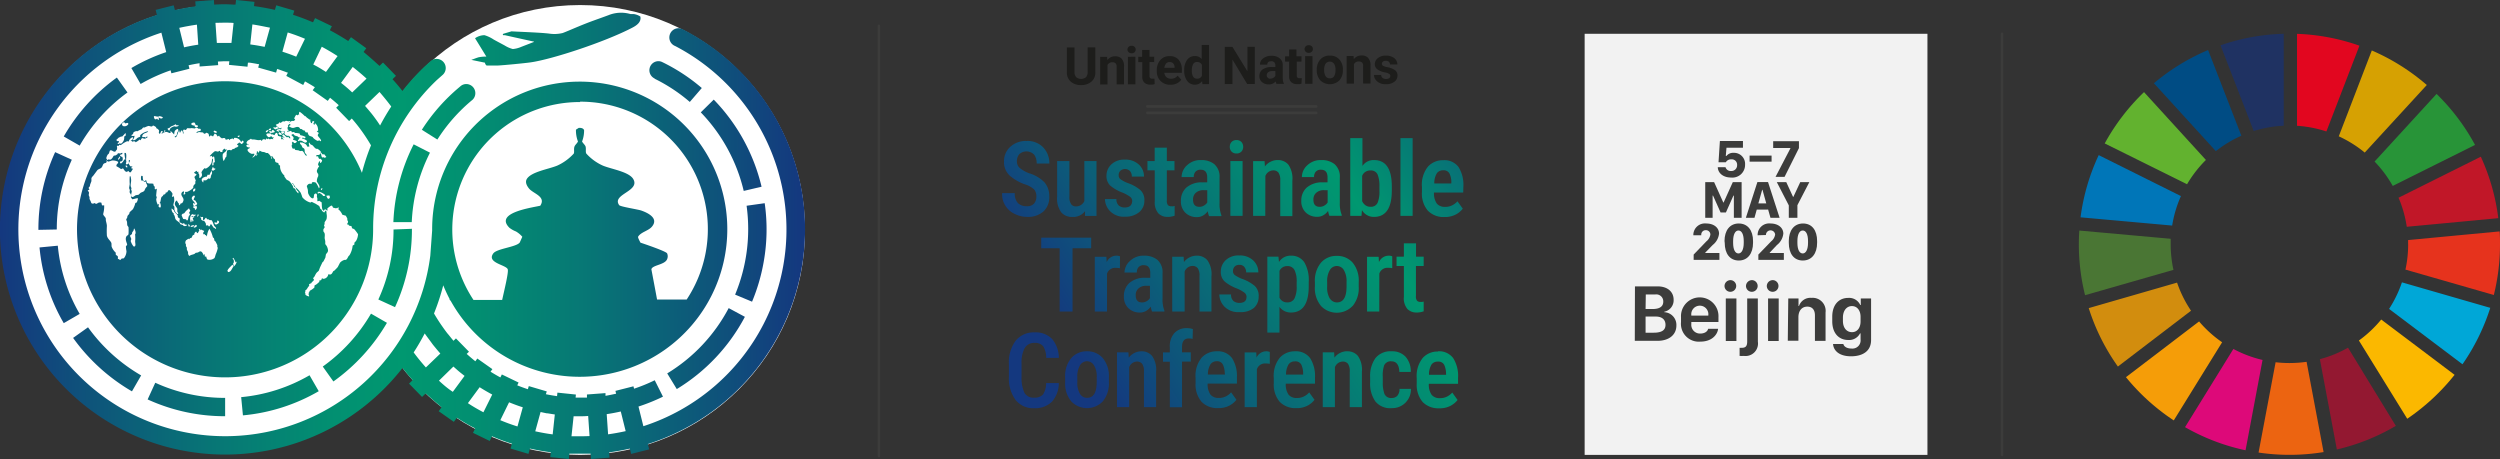 <svg xmlns="http://www.w3.org/2000/svg" xmlns:xlink="http://www.w3.org/1999/xlink" viewBox="0 0 470.61 86.49"><rect x="0" y="0" width="470.61" height="86.49" fill="#333333" stroke="none"/><defs><linearGradient id="未命名的渐变_2" x1="0.23" y1="47.52" x2="150.93" y2="47.52" gradientUnits="userSpaceOnUse"><stop offset="0" stop-color="#14387f"/><stop offset="0.09" stop-color="#0f4f7b"/><stop offset="0.27" stop-color="#077775"/><stop offset="0.41" stop-color="#028f71"/><stop offset="0.5" stop-color="#009870"/><stop offset="0.59" stop-color="#028f71"/><stop offset="0.73" stop-color="#077775"/><stop offset="0.91" stop-color="#0f4f7b"/><stop offset="1" stop-color="#14387f"/></linearGradient><linearGradient id="未命名的渐变_2-2" x1="0.23" y1="27.35" x2="150.93" y2="27.35" xlink:href="#未命名的渐变_2"/><linearGradient id="未命名的渐变_2-3" x1="0.23" y1="65.63" x2="150.93" y2="65.63" xlink:href="#未命名的渐变_2"/><linearGradient id="未命名的渐变_2-4" x1="0.23" y1="50.44" x2="150.93" y2="50.44" xlink:href="#未命名的渐变_2"/><linearGradient id="未命名的渐变_2-5" x1="0.23" y1="65.44" x2="150.93" y2="65.44" xlink:href="#未命名的渐变_2"/><linearGradient id="未命名的渐变_2-6" x1="0.23" y1="74.42" x2="150.93" y2="74.42" xlink:href="#未命名的渐变_2"/><linearGradient id="未命名的渐变_2-7" x1="0.23" y1="75.2" x2="150.93" y2="75.2" xlink:href="#未命名的渐变_2"/><linearGradient id="未命名的渐变_2-8" x1="0.23" y1="35.95" x2="150.93" y2="35.95" xlink:href="#未命名的渐变_2"/><linearGradient id="未命名的渐变_2-9" x1="0.23" y1="67.64" x2="150.93" y2="67.64" xlink:href="#未命名的渐变_2"/><linearGradient id="未命名的渐变_2-10" x1="0.23" y1="21.01" x2="150.93" y2="21.01" xlink:href="#未命名的渐变_2"/><linearGradient id="未命名的渐变_2-11" x1="0.23" y1="53.54" x2="150.93" y2="53.54" xlink:href="#未命名的渐变_2"/><linearGradient id="未命名的渐变_2-12" x1="0.23" y1="43.25" x2="150.93" y2="43.25" xlink:href="#未命名的渐变_2"/><linearGradient id="未命名的渐变_2-13" x1="0.23" y1="21.04" x2="150.93" y2="21.04" xlink:href="#未命名的渐变_2"/><linearGradient id="未命名的渐变_2-14" x1="0.23" y1="7.33" x2="150.93" y2="7.33" xlink:href="#未命名的渐变_2"/><linearGradient id="未命名的渐变_2-15" x1="0.23" y1="34.49" x2="150.93" y2="34.49" xlink:href="#未命名的渐变_2"/><linearGradient id="未命名的渐变_2-16" x1="0.23" y1="15.37" x2="150.93" y2="15.37" xlink:href="#未命名的渐变_2"/><linearGradient id="linear-gradient" x1="192.77" y1="77.7" x2="299.33" y2="7.17" gradientUnits="userSpaceOnUse"><stop offset="0.11" stop-color="#14387f"/><stop offset="0.29" stop-color="#0b6278"/><stop offset="0.48" stop-color="#038972"/><stop offset="0.58" stop-color="#009870"/><stop offset="0.7" stop-color="#067a75"/><stop offset="0.9" stop-color="#104a7c"/><stop offset="1" stop-color="#14387f"/></linearGradient></defs><title>Asset 3</title><g id="Layer_2" data-name="Layer 2"><g id="Layer_1-2" data-name="Layer 1"><rect x="298.3" y="6.36" width="64.53" height="79.27" style="fill:#f2f2f2"/><path d="M307.77,53.91h4.28c1.83,0,3,1,3,2.52a2.19,2.19,0,0,1-1.76,2.25v.09a2.39,2.39,0,0,1,2.28,2.5c0,1.83-1.48,2.89-3.56,2.89h-4.27Zm2,4.26h1.33c1.36,0,2-.5,2-1.39a1.31,1.31,0,0,0-1.5-1.35h-1.79Zm0,4.46h1.5c1.6,0,2.25-.51,2.25-1.48s-.64-1.56-1.83-1.56h-1.92Z" style="fill:#3c3c3b"/><path d="M316.44,60.64V59.7a3.53,3.53,0,1,1,7.05,0v.91h-5.11V61a1.64,1.64,0,0,0,1.69,1.79c.81,0,1.38-.39,1.47-.89h1.88c-.09,1-1.07,2.41-3.35,2.41A3.36,3.36,0,0,1,316.44,60.64Zm5.14-1.23v-.08a1.61,1.61,0,1,0-3.2,0v.08Z" style="fill:#3c3c3b"/><path d="M325.87,52.74a1.1,1.1,0,1,1-1.24,1.1A1.12,1.12,0,0,1,325.87,52.74Zm-1,3.45h2v8h-2Z" style="fill:#3c3c3b"/><path d="M330.91,64.32A2.35,2.35,0,0,1,328.28,67a7.74,7.74,0,0,1-.81,0V65.47a2.54,2.54,0,0,0,.43,0c.75,0,1-.37,1-1.2V56.19h2Zm-1-11.58a1.1,1.1,0,1,1-1.24,1.1A1.13,1.13,0,0,1,329.92,52.74Z" style="fill:#3c3c3b"/><path d="M333.83,52.74a1.1,1.1,0,1,1-1.24,1.1A1.12,1.12,0,0,1,333.83,52.74Zm-1,3.45h2v8h-2Z" style="fill:#3c3c3b"/><path d="M336.63,56.19h1.93V57.6h.09A2.26,2.26,0,0,1,341,56.07a2.45,2.45,0,0,1,2.65,2.75v5.34h-2V59.38c0-1.18-.62-1.66-1.43-1.66-1.07,0-1.68.82-1.68,2v4.42h-2Z" style="fill:#3c3c3b"/><path d="M350.24,63.89V62.76h-.1A2.31,2.31,0,0,1,347.91,64c-1.74,0-3-1.26-3-3.52v-.87c0-2.26,1.26-3.53,3-3.53a2.3,2.3,0,0,1,2.27,1.33h.1V56.19h1.94V64c0,2.27-1.81,3.07-3.77,3.07-2.27,0-3.31-1.1-3.39-2.32H347c.11.51.69.86,1.53.86A1.54,1.54,0,0,0,350.24,63.89Zm-3.32-4.1v.62c0,1.32.71,2.12,1.71,2.12s1.61-.85,1.61-2v-.91c0-1.13-.61-2-1.62-2S346.92,58.48,346.92,59.79Z" style="fill:#3c3c3b"/><circle cx="42.16" cy="42.73" r="41.79" style="fill:#fff"/><circle cx="109.2" cy="43.29" r="42.34" style="fill:#fff"/><path d="M143.75,49.35a34.76,34.76,0,0,0,.2-11.1l-3.41.48a32.14,32.14,0,0,1-2.16,16.73l3.19,1.33A35.33,35.33,0,0,0,143.75,49.35Z" style="fill:url(#未命名的渐变_2)"/><path d="M131.92,21.15A31.85,31.85,0,0,1,140,35.94l3.36-.79a35.21,35.21,0,0,0-9-16.4Z" style="fill:url(#未命名的渐变_2-2)"/><path d="M125.6,70.29l1.8,2.95a35.13,35.13,0,0,0,12.82-13.6L137.17,58A31.63,31.63,0,0,1,125.6,70.29Z" style="fill:url(#未命名的渐变_2-3)"/><path d="M71.22,56.38l3.14,1.44A34.82,34.82,0,0,0,77.54,43.2v-.13l-3.46.13A31.39,31.39,0,0,1,71.22,56.38Z" style="fill:url(#未命名的渐变_2-4)"/><path d="M60.76,69l2,2.81A35.66,35.66,0,0,0,72.84,60.77l-3-1.73A32,32,0,0,1,60.76,69Z" style="fill:url(#未命名的渐变_2-5)"/><path d="M45.73,78.19A34.69,34.69,0,0,0,60,73.64l-1.73-3A31.36,31.36,0,0,1,45.4,74.76Z" style="fill:url(#未命名的渐变_2-6)"/><path d="M29.23,72.05l-1.44,3.14a34.89,34.89,0,0,0,14.59,3.16h0l0-3.45A31.43,31.43,0,0,1,29.23,72.05Z" style="fill:url(#未命名的渐变_2-7)"/><path d="M7.23,43.2v.07l3.46-.07a31.48,31.48,0,0,1,2.83-13.13l-3.14-1.43A34.83,34.83,0,0,0,7.23,43.2Z" style="fill:url(#未命名的渐变_2-8)"/><path d="M16.57,61.61l-2.81,2A35.74,35.74,0,0,0,24.84,73.67l1.73-3A32.14,32.14,0,0,1,16.57,61.61Z" style="fill:url(#未命名的渐变_2-9)"/><path d="M24,17.41l-2-2.81a35.51,35.51,0,0,0-10,11.09l3,1.72A32,32,0,0,1,24,17.41Z" style="fill:url(#未命名的渐变_2-10)"/><path d="M15,59.09a31.38,31.38,0,0,1-4.12-12.84l-3.44.33A34.72,34.72,0,0,0,12,60.83Z" style="fill:url(#未命名的渐变_2-11)"/><path d="M151.55,43.2a42.26,42.26,0,0,0-23-37.68h0a1.79,1.79,0,0,0-.8-.21A1.74,1.74,0,0,0,126,7.06a1.72,1.72,0,0,0,1.11,1.61,38.93,38.93,0,0,1-6,71.56l-.92-3.7a35.82,35.82,0,0,0,4.61-1.86l-1.55-3.09a31.13,31.13,0,0,1-3.89,1.59l-.12-.45-3.39.86.13.53c-.68.15-1.36.29-2,.4l0-.51-3.49.26,0,.59c-.72,0-1.43,0-2.14,0l.06-.58-3.48-.36-.07.66c-.71-.1-1.4-.22-2.1-.36l.16-.53-3.38-1-.17.59c-.67-.22-1.34-.47-2-.73l.25-.53-3.15-1.52-.28.56c-.62-.34-1.24-.7-1.85-1.08l.35-.48-2.84-2-.37.52c-.56-.45-1.1-.91-1.63-1.39l.43-.41L85.83,63.7l-.46.45c-.41-.47-.8-1-1.19-1.44L84,62.47c-.32-.42-.62-.85-.92-1.28-.49-.71-.95-1.44-1.38-2.18a43.22,43.22,0,0,0,1.74-5.3,28.4,28.4,0,0,0,1.25,2.68h-.12l.26.22A27.78,27.78,0,1,0,81.35,43.2c0,.06,0,.12,0,.18L81,48.15a38.93,38.93,0,1,1-50.62-42l.91,3.66a34.74,34.74,0,0,0-6.56,3l1.74,3a31.87,31.87,0,0,1,5.65-2.57l.14.56,3.4-.86-.16-.65c.68-.15,1.37-.29,2.07-.39l0,.62,3.5-.26-.05-.68c.45,0,.89-.05,1.33-.05.28,0,.55,0,.82,0l-.07.68,3.49.35.08-.76.37,0c.53.08,1.06.17,1.58.28a.76.76,0,0,1,.16,0l-.18.64,3.37.95.2-.69.38.12,1.23.44.29.12.13,0-.31.63L57.08,16l.33-.68c.25.13.49.28.74.42h0c.38.22.75.45,1.12.68l-.41.57,2.84,2,.43-.59c.56.45,1.11.92,1.64,1.4l-.49.48,2.44,2.51.5-.48c.46.52.91,1.07,1.33,1.62a33.54,33.54,0,0,1,2.29,3.43,40.64,40.64,0,0,0-1.71,5.17A27.87,27.87,0,1,0,70.24,43.2v-.14a38.57,38.57,0,0,1,12-28l1.13-1h0A1.72,1.72,0,1,0,81,11.56h0l-1.12,1a43.26,43.26,0,0,0-4.13,4.56c-.59-.76-1.21-1.5-1.86-2.21l.65-.63L72.1,11.77l-.66.64c-1-.92-2-1.8-3-2.63l.51-.7L66.07,7l-.52.72C64.43,7,63.28,6.32,62.09,5.69l.38-.76L59.31,3.41l-.39.79c-1.22-.52-2.47-1-3.76-1.41L55.4,2,52,1l-.25.86c-1.29-.29-2.6-.54-3.94-.71l.09-.8L44.43,0l-.09.87c-.65,0-1.3-.07-2-.07S41,.83,40.32.87L40.26,0l-3.5.26.07.93c-1.33.17-2.63.41-3.91.7L32.7,1l-3.4.86.23.94A42.38,42.38,0,1,0,75.77,69.27c.61.79,1.25,1.55,1.91,2.29l-.68.65,2.45,2.51.69-.66c1,.92,2,1.78,3,2.6l-.55.75,2.84,2,.57-.77c1.12.73,2.27,1.41,3.45,2l-.41.84,3.15,1.53.43-.88c1.23.52,2.48,1,3.75,1.39l-.26.92,3.37,1,.28-1c1.29.29,2.6.53,3.93.7l-.1.91,3.49.35.1-1c.64,0,1.29,0,1.94,0s1.38,0,2.06,0l.07,1,3.49-.25-.07-1c1.32-.17,2.62-.41,3.9-.7l.24,1,3.4-.86-.26-1A42.44,42.44,0,0,0,151.55,43.2ZM109.16,19.14a24,24,0,0,1,20.1,37.25h-5.57c-.35-1.9-.71-3.79-1.07-5.69.15-.81,2.51-.83,2.95-1.89a1.34,1.34,0,0,0,0-1.13c-.29-.41-4.27-1.76-5-2a7.08,7.08,0,0,1-.45-.94l0-.19c.56-.9,2-1.1,2.64-1.93,1.27-1.58-.86-2.58-2.08-3-.59-.2-3.89-.71-4.12-1-1.48-2.06,4-2.6,2.65-4.91-.81-1.39-4.11-1.86-5.74-2.54a9.35,9.35,0,0,1-3.1-2.26c-.19-.33,0-.89-.15-1.36-.12-.3-.48-.58-.65-.91a5.7,5.7,0,0,0,.38-2.15c-.15-.34-.51-.44-1-.42l-.53.34a5.83,5.83,0,0,0,.38,2.23c-.16.34-.52.61-.64.91-.2.47,0,1-.15,1.36a9.55,9.55,0,0,1-3.1,2.26c-1.63.68-4.94,1.16-5.75,2.54-.4.69.17,1.46.42,1.77.81,1,3.27,1.49,2.12,3.25-2.1.44-8.61,1.4-5.79,4.16a5.06,5.06,0,0,0,1.21.68,4.64,4.64,0,0,1,1.2,1s-.31.71-.48,1.08c-.66.88-4.36,1.13-5,2.08-1.27,1.8,2.56,2.13,2.75,3,.15.62-.66,3.91-1.06,5.73h-5.4a24,24,0,0,1,20.1-37.25Zm-35.51.91q-1.14,1.74-2.1,3.57c-.2-.3-.39-.6-.6-.89h0c-.35-.49-.72-1-1.09-1.45s-.74-.88-1.12-1.32l0-.05,2.7-2.6C72.19,18.19,72.94,19.1,73.65,20.05ZM69,14.8l-2.7,2.6q-1-.95-2.1-1.8l2.2-3C67.26,13.28,68.13,14,69,14.8Zm-5.44-4.26-2.2,3c-.78-.5-1.58-1-2.39-1.39L60.57,8.8C61.58,9.34,62.56,9.92,63.52,10.54ZM57.41,7.3l-1.65,3.37c-.85-.35-1.72-.66-2.6-.94l1-3.62C55.29,6.46,56.36,6.86,57.41,7.3ZM50.82,5.21l-1,3.61-.26-.05-.8-.15c-.45-.08-.89-.15-1.34-.21l-.31-.05.4-3.76C48.6,4.75,49.71,5,50.82,5.21Zm-8.44-.94c.54,0,1.06,0,1.59.05l-.4,3.76c-.39,0-.79,0-1.19,0h-.1c-.49,0-1,0-1.46,0l-.26-3.78C41.16,4.29,41.77,4.27,42.38,4.27Zm-5.31.37.25,3.77c-.88.13-1.76.29-2.62.49h-.05l-.9-3.66C34.84,5,35.94,4.8,37.07,4.64Zm40.8,61.7c.75-1.15,1.44-2.35,2.08-3.57.47.68,1,1.35,1.46,2,.2.27.42.52.63.78s.56.67.85,1l-2.72,2.62C79.36,68.26,78.59,67.32,77.87,66.34Zm4.76,5.32L85.35,69l.79.7,0,0c.42.37.87.71,1.31,1.06l-2.21,3C84.32,73.17,83.46,72.43,82.63,71.66Zm5.45,4.23,2.21-3q1.15.73,2.37,1.38L91,77.61C90,77.08,89,76.51,88.08,75.89Zm6.1,3.21,1.65-3.37c.85.34,1.71.67,2.58.94l-1,3.61C96.29,79.93,95.23,79.54,94.18,79.1Zm6.58,2.09,1-3.63c.4.08.79.18,1.19.25l.14,0v0c.45.07.9.15,1.35.21l-.4,3.75C103,81.64,101.86,81.43,100.76,81.19Zm8.4.94c-.53,0-1,0-1.58,0l.4-3.77c.4,0,.8,0,1.19,0s1,0,1.55-.06l.26,3.79C110.38,82.11,109.77,82.13,109.16,82.13Zm5.31-.37-.26-3.8c.89-.13,1.78-.3,2.65-.5l.92,3.7C116.69,81.4,115.59,81.6,114.47,81.76Z" style="fill:url(#未命名的渐变_2-12)"/><path d="M79.41,24.43l2.92,1.84a31.69,31.69,0,0,1,6.61-7.48v0a1.7,1.7,0,0,0,.54-1.24,1.72,1.72,0,0,0-1.73-1.73,1.69,1.69,0,0,0-1.07.41h0l-.08.07-.08.07A35.13,35.13,0,0,0,79.41,24.43Z" style="fill:url(#未命名的渐变_2-13)"/><path d="M91.61,12.34c.63,0,1.39,0,2,0,1.32-.06,5.41-.47,6.27-.6,4-.56,14-3.84,19.15-6.53.67-.35,1.76-1,1.51-2.1a3.15,3.15,0,0,0-1.21-.46l-.63,0a6.35,6.35,0,0,0-4.14.2c-2.39.89-3.24,1.13-5.58,2.1-.9.37-2.63,1.12-3.08,1.27a6.61,6.61,0,0,1-2.56.1C101.64,6.12,98,6,96.29,5.9l-1.55.46c-.12.12-.11.19,0,.26l.29,0c.75.18,5.19,1.15,5.49,1.22,0,0,0,.05,0,.05l-2.37.92a5.15,5.15,0,0,1-1.62.42A5.63,5.63,0,0,1,95,8.56c-.73-.4-1.77-.94-2.07-1.12a6.49,6.49,0,0,0-1.74-.82,3.24,3.24,0,0,0-1.74.56v.07c.17.24,1.71,2.77,2.1,3.4,0,0-.09,0-.2,0a8,8,0,0,0-1.25.13c-.52.16-1,.36-1.38.49v0l2.57.53A.78.78,0,0,0,91.61,12.34Z" style="fill:url(#未命名的渐变_2-14)"/><path d="M77.87,27.17a35.56,35.56,0,0,0-3.82,14.65h3.46a32.12,32.12,0,0,1,3.43-13.08Z" style="fill:url(#未命名的渐变_2-15)"/><path d="M123.23,14.82h0a31.24,31.24,0,0,1,6.62,4.37l2.26-2.62a34.69,34.69,0,0,0-7.42-4.87v0a1.63,1.63,0,0,0-.85-.18,1.71,1.71,0,0,0-.6,3.26Z" style="fill:url(#未命名的渐变_2-16)"/><path d="M58.23,27.59c0-.27-.16-.46-.06-.76h0c.13.07.17.21.26.31s.25.12.39.21.39.51.7.66h.23a2.39,2.39,0,0,1,.63.51c0,.09,0,.18,0,.24s.07-.07.12,0,.07.15.14.22a1.67,1.67,0,0,0,.2.13A.29.29,0,0,1,61,29l.44.55v0c-.12.06-.2.15-.38.14l-.14-.1c-.05,0-.14.09-.2.06-.29-.1-.2-.65-.38-.87h0a.34.34,0,0,1-.12.28l-.27.12c-.13,0-.23,0-.32,0l-.1.11,0,.15a1.89,1.89,0,0,1,.36,0c0,.11.09.36.18.44s.19,0,.27,0a1.66,1.66,0,0,1,.3.34.8.8,0,0,1-.31.48l-.08-.08v-.29h-.06a1,1,0,0,0-.31.78.36.36,0,0,1,.2.2,2.17,2.17,0,0,0-.44.87c0,.12.08.26.11.42a.24.24,0,0,1,.16.19l0,.36a2,2,0,0,0-.27,1c.1.22.64.84.48,1.19l-.09.11h0a4.54,4.54,0,0,0-.58-1.07c-.22-.08-.56-.18-.74,0,0,.08,0,.08,0,.15l-.13.08c-.47-.09-.6.08-.83.41l.18.64c.08.3,0,.58.13.85s.46.87.86.83l.12-.1.1-.64a.81.81,0,0,1,.35-.2l.16.2c.05.11,0,.29,0,.44l.09.3,0,.54.1,0,.29-.08c.17.19.24.15.4.27.11.48-.06,1.48.44,1.6l.18-.27c.23,0,.29.2.49.27l0-.07,0-.39c.16-.1.65-.56.81-.5s.15.26.26.38l.53.13c.11,0,.17-.12.28-.08l.1.2a2.57,2.57,0,0,1,.83,1.09c.15,0,.34.13.61.15a2.88,2.88,0,0,1,.32.57c0,.12,0,.17,0,.27l.14.29c0,.31-.2.33-.18.58h0l.17-.08.2.25c.25.13.32,0,.51.2,0,.46.22.31.48.5a7.05,7.05,0,0,1,.7.93,2.74,2.74,0,0,1-.38,1.27l-.31.33,0,.36a1.38,1.38,0,0,0-.33.2,4.16,4.16,0,0,1-.59,1.79l-.18.18c-.15.25-.27.59-.51.7h-.23a1.81,1.81,0,0,0-.87.54l-.43.83-.61.64-.21.11c-.15.22-.24.52-.48.61s-.33-.07-.47,0a1,1,0,0,1-.9.84c-.14,0-.16-.1-.26-.09s-.09.22-.19.32-.2,0-.34.11l0,0,0,.24c-.21.16-.41.38-.63.52l-.24.12c-.09.13,0,.33-.09.45a3.61,3.61,0,0,1-.78.54c-.15.1-.11.39-.31.44,0,.08,0,.07,0,.13l.11-.07,0,0,0,.1-.09.07c0,.13.15.3.1.43l0,0a1.34,1.34,0,0,1-.69-.32l0-.27-.11-.06c.1-.1.1-.34.11-.52.33-.09.42-.62.72-.8,0-.15-.09-.23,0-.32s.21-.13.38-.19c.13-.32.44-.38.52-.67l-.17-.26v-.06c.28-.19.37-.56.57-.86s.38-.34.51-.54l.2-.54c.15-.33.31-.65.47-1l.2-.19.36-.71.1-.59c.11-.25.44-.4.39-.84a2,2,0,0,0-.29-.82c-.07-.11-.2-.21-.22-.35l0-.37c0-.23-.09-.47-.11-.67s.06-.57,0-.85-.22-.33-.24-.48,0-.26,0-.35.2-.22.24-.43l-.12-.26c0-.13.08-.22.1-.29v-.3c.06-.21.29-.41.37-.67a2.26,2.26,0,0,0,0-1c0-.24,0-.43-.12-.58-.17.07-.2.21-.31.36h-.06c-.08-.15-.22-.16-.34-.28s0-.15-.07-.22l-.26-.18c-.1-.2-.11-.41-.26-.57l-.65-.4L58.68,38l-.24.13a3,3,0,0,1-1.53-1,8.57,8.57,0,0,0-.3-.84,4.92,4.92,0,0,0-1-1.06l-.48-.76H55l0,.07,0,0c.32.19.26.4.44.67.25,0,.31.37.4.55s.44.21.33.61h-.07a4.34,4.34,0,0,1-.46-.58c0-.1-.06-.25-.13-.33l-.18,0c-.15-.11-.13-.29-.22-.45a5.19,5.19,0,0,0-.52-.77c-.24-.27-.36-.24-.66-.44,0,0-.38-.53-.4-.57s0-.14,0-.19a2.39,2.39,0,0,1-.81-1.54l0-.31h0L52.46,31c-.05-.11,0-.28-.15-.33s-.4-.06-.5-.26L51.74,30c0-.06-.16-.11-.21-.16l-.29-.45L51,29.5a2.27,2.27,0,0,0-.6-.7l-.27,0-.39-.17-.42-.05-.47-.23,0,0a.53.53,0,0,1-.27.41h0c0-.09-.08-.23-.14-.32l-.08,0,0,.09c0,.58-.41.86-.75,1.12l-.07,0v-.09a2.2,2.2,0,0,0,.33-.4l0-.22H47.6c-.3.15-1-.4-1-.69s.28-.23.4-.38v-.05L47,27.72a.52.52,0,0,1-.64-.27V27.4l.2-.2c.14,0,.16.12.31.13l0,0c-.11-.19-.38-.23-.49-.41.19-.6.48-.48.83-.8.11,0,.12.1.19.13h.3c.41,0,1,.25,1.31.07.12.06.16.18.3.19a.7.7,0,0,1,.19-.29c.14,0,.19,0,.29,0s.12.1.23.09a.5.5,0,0,1,.13-.24h.06l.11.13h.06l.11-.16.15.14c.24.11.53-.12.71,0l0,.09.06,0v0L51.4,26l.14-.07v-.08c-.1,0-.2.1-.27,0s-.11-.12-.17-.19-.3.15-.44.18-.52-.31-.52-.54l.13-.16a2.49,2.49,0,0,1,.72,0l.07.07,0,.14h0c.34-.18.39.1.63.08A.78.78,0,0,1,52,25a.31.31,0,0,1,.25.2,2.87,2.87,0,0,0,.09.37,2.5,2.5,0,0,0,.57.14c.12.31,0,.22,0,.5a.18.18,0,0,0,.2-.08c.09,0,.1.09.16.16l.09,0,0-.06-.22-.35a.2.2,0,0,1,.05-.13l0,0a.78.78,0,0,0,.33.16l0-.06v-.05c-.25-.1-.31-.11-.38-.36v-.05c.07,0,.1,0,.13-.12.24.07.58.53.73.57s.18-.12.29-.11a.47.47,0,0,0,.34.33v0c.07-.21-.15-.42-.26-.51-.37.14-1.09-.3-.73-.72v-.07c-.49-.05-.49.22-.9-.2l-.22,0a.35.35,0,0,1-.17-.25l0-.07c.25-.05.3.18.6.05a.63.63,0,0,0,0-.31H53c-.09.09-.23.24-.39.16a2.35,2.35,0,0,1-.68-.62l0-.05.52-.22L52.6,23s.15.15.27.11l.32-.24c.11-.06.27,0,.4,0l.24-.14.46.1c.12,0,.22-.1.34,0l0,.07c-.09.09-.21.12-.2.3h0a1,1,0,0,1,.52-.43c.12,0,.25,0,.33,0s.19-.14.27-.24l0-.06-.17-.16a2.61,2.61,0,0,1,.39-.72c.1.05.12.11.25.1s.1-.16.18-.18h0l.11.21,0,0c0-.28-.09-.46.09-.69h0a6.51,6.51,0,0,1,1,.85l.14,0c.18.3.47.39.7.63.08,0,.12-.06.19,0a.91.91,0,0,0,.14.65.21.21,0,0,0,.18,0l0-.23.16-.14a.33.33,0,0,1,.25.12v.09c-.06.05-.17.19-.16.28a.22.22,0,0,0,.21.18c.15-.09,0-.13.08-.31h0a1.58,1.58,0,0,0,.28.3,1.68,1.68,0,0,1,.3.88c0,.08.06.15,0,.24a.76.76,0,0,1-.25.19L60,25c0,.22-.22.27-.17.51s.57.61.62,1c-.07,0-.1.08-.14.09s-.09-.18-.24-.17l-.24.09c-.2,0-.74-.42-.85-.54l-.11-.16c-.23-.17-.51-.15-.7-.33s-.18-.45-.33-.61l-.24.07a1,1,0,0,1-.25-.39c-.4,0-.3-.12-.62-.28l-.19,0-.24-.31c-.64-.29-.9.36-1.58,0-.15-.09-.29-.12-.37-.26.08-.08.19,0,.32-.16s0-.05,0-.09a.38.38,0,0,0-.21-.13l-.26.29c0,.11,0,.12.06.2-.18.2-.13.26-.1.55a.49.49,0,0,1,.19.16l0,.06a.69.69,0,0,0-.32.12c0,.06,0,.05,0,.08a4,4,0,0,0,.75-.16c.11.1.1.15.17.28a1.44,1.44,0,0,1,.44-.05l.12.17a3.1,3.1,0,0,1,.9.12,2.08,2.08,0,0,0,.13.3,2.89,2.89,0,0,1,1,.34l0,.06v0c-.11.06-.14.19-.28.2s-.13-.2-.27-.15l-.12.1,0,.08a1.85,1.85,0,0,1,.92.44l0,.11c-.27.53-.76-.05-1-.13-.11,0-.21,0-.36-.06l-.16.13c-.12,0-.12-.05-.19-.11v-.05a.68.68,0,0,0,.22-.38c.11,0,.23,0,.27-.14l-.28,0L56,25.67l-.51-.15c-.13-.08-.18-.33-.42-.26l-.22.14v.05a1.3,1.3,0,0,1,.41.43c.06.17-.07.26-.11.43.25.06.64.17.75.35-.09.12-.35.38-.56.24l-.21-.25h0a.52.52,0,0,1-.18.18c0,.15,0,.16.07.25s-.08.15-.1.21a.91.91,0,0,0,.23.73l.25-.09.19.3.6.07a.9.9,0,0,0,.41.14c.12,0,.22-.1.35,0,.32.22.4.76.75.91l0,0c.11-.25-.22-.43-.3-.6s0-.53-.11-.71-.23-.16-.32-.25-.13-.26-.21-.42-.28-.18-.3-.5l.08-.09h0c.18.11.22,0,.42.07.52.23.68.26.9.76Z" style="fill:#fff;fill-rule:evenodd"/><path d="M52,23.84a.58.58,0,0,1,.38.22.19.19,0,0,1,0,.08c-.08.14-.1.07-.24.09l-.22.13c-.13,0-.44-.22-.49-.31v0l.11-.09c.18,0,.29.09.42,0Z" style="fill:#fff;fill-rule:evenodd"/><path d="M53.75,24.17c-.14.13-.47.06-.56.25h0c.13.08.6-.07.69-.15Z" style="fill:#fff;fill-rule:evenodd"/><path d="M50.92,24.15h0a.3.3,0,0,1,.1.24v0l-.14.12c-.17,0-.27-.06-.31-.18Z" style="fill:#fff;fill-rule:evenodd"/><path d="M52.28,24.36a.9.9,0,0,1,.26.32l0,.05-.18.09,0,0,0-.12c-.13,0-.16,0-.26,0l-.05-.12.16-.21Z" style="fill:#fff;fill-rule:evenodd"/><path d="M51.37,24.46c.18.06.24.21.36.32l0,.08a2,2,0,0,1-.89.15c-.06-.11-.14-.15-.16-.3l.1-.1c.11,0,.15.1.24.16l.16-.06,0-.17Z" style="fill:#fff;fill-rule:evenodd"/><path d="M53.34,24.78a.18.18,0,0,1,.12.22c-.09.07-.2.23-.32.18a.56.56,0,0,1-.22-.28v0C53,24.8,53.25,24.83,53.34,24.78Z" style="fill:#fff;fill-rule:evenodd"/><path d="M50.46,24.43l.1.05v0c-.07.22-.19.26-.3.4l-.21,0,0-.09,0-.14A1.94,1.94,0,0,0,50.46,24.43Z" style="fill:#fff;fill-rule:evenodd"/><path d="M30,21.86a1.57,1.57,0,0,1,.63.21v.13c-.34.23-.46.06-.79-.11v.06c.05.14.13.27,0,.41h-.09l-.19-.25,0,0a.33.33,0,0,1-.42.12c-.09-.08-.14-.33-.19-.45l.11-.14C29.36,21.88,29.77,22.07,30,21.86Z" style="fill:#fff;fill-rule:evenodd"/><path d="M52.56,24.89a1,1,0,0,1,.5.35v.07l-.13.1-.34-.06-.16-.21C52.4,25,52.5,25,52.56,24.89Z" style="fill:#fff;fill-rule:evenodd"/><path d="M36.53,23.05c.25.09.2.36.36.54l.23-.06.14.22v.07l-.09.08c-.22,0-.3.09-.51,0a.76.76,0,0,0,0-.26c-.34,0-.55-.08-.68-.29V23.3l.21-.18Z" style="fill:#fff;fill-rule:evenodd"/><path d="M29.64,22.22s0,0,0,0Z" style="fill:#fff;fill-rule:evenodd"/><path d="M51,25.42v0h0Z" style="fill:#fff;fill-rule:evenodd"/><path d="M33.07,23.39l.17.21a.77.77,0,0,1,.4,0v.07a1,1,0,0,1-.56.17l-.19-.06a1.47,1.47,0,0,0-.87.45,2.67,2.67,0,0,1-.14.36h-.06a1,1,0,0,1-.27-.31c0-.08,0-.07.07-.11s.2-.06.29-.11l.3-.27A4.09,4.09,0,0,0,33.07,23.39Z" style="fill:#fff;fill-rule:evenodd"/><path d="M36.94,24c.23,0,.28.17.41.23l.33,0,.15.21,0,.06c-.14.26-.63.12-.86.44L37,25c.2,0,.31-.11.46-.14l.76.08.19.24a.47.47,0,0,0,.41-.2c.47.15.49.17.53.71l0,0a.33.33,0,0,0,.12,0c.12-.33.43-.11.63,0,.12-.15.21-.53.42-.56l0,.11c.09,0,.09,0,.14,0s.2.3.27.41.17-.1.33-.1c.07.23.33.36.5.49.21,0,.35-.15.62,0l.12.27.58-.15.11.22c.06,0,.09-.13.14-.17s.32-.08.45-.15l.18.16.08,0a.72.72,0,0,1,0-.25,1.2,1.2,0,0,1,1.33.75l.09,0c0-.12.13-.24.26-.25a1.09,1.09,0,0,1,.13.17l0,.17-.32.31c-.27-.05-.27-.29-.54-.28-.11.17-.25.2-.38.33.05.13.23.18.3.31v0l-.26.23-.38.14-.2.19c-.1,0-.16,0-.24,0l-.35.29c-.22-.2-.48-.07-.73,0a3.82,3.82,0,0,1-.12.59c.06,0,.06,0,.07.12-.15.15,0,.21-.07.41l-.18.2a3.58,3.58,0,0,1-.32.62l-.07,0a2.82,2.82,0,0,1-.13-1.2c.16-.4.63-.41.76-.95h-.06c-.09,0-.11.11-.19.07a.29.29,0,0,0-.24-.21l-.32.35c0,.11,0,.16,0,.26h0l-.32.05c-.09-.09-.14-.1-.17-.25-.15,0-.23.13-.35.15s-.4-.14-.63-.05a5.57,5.57,0,0,0-.9.86v.09l0,0,.09-.09,0,0,.06.11.15-.12.07,0a.55.55,0,0,0,.16.29h.06c0-.11,0-.14.12-.18l.1.08a9.64,9.64,0,0,1,.13,1l-.25.08a3.8,3.8,0,0,0,0,.43l-.13.14a.47.47,0,0,1-.12-.19c0-.37.25-.91.1-1.13l-.07,0c-.1.23-.09.61-.19.85a2.14,2.14,0,0,1-1.09,1.05l-.13-.13a1.91,1.91,0,0,0-.65.82c.19.57.13.72-.27,1.06h-.08l-.06-.12,0-.51-.17-.28,0-.29c-.11,0-.14.06-.27.06l0,0c0-.1,0-.16,0-.21s-.49.21-.54.37a2.25,2.25,0,0,0,.46.28l0,.09-.38.38c0,.28.22.48.24.77l-.14.24.11.11c-.07.27-.3.37-.39.57s0,.3-.09.43a3.13,3.13,0,0,1-1.13.72c-.15,0-.23,0-.33,0s0,.22,0,.36a.33.33,0,0,1-.33.13c0-.26.16-.37.06-.59h0a.53.53,0,0,0-.47.6c.08.48.64.76.3,1.37a.44.44,0,0,1-.44.31.44.44,0,0,1-.32.35v0c0-.12,0-.22,0-.32a1.17,1.17,0,0,1-.35-.56h-.11a.76.76,0,0,0-.3.71c.06.3.35.55.46.81l0,.54.18.34a.27.27,0,0,1-.14.14,1.39,1.39,0,0,1-.59-.88v-.5l-.21-.3a4.24,4.24,0,0,1,.16-.68,2.85,2.85,0,0,0-.06-1l0,0c-.11,0-.22.15-.32.09L32.37,37l.11-.48c0-.15-.47-.82-.74-.73l-.28.41-.28.07c0,.33-.2.3-.42.39-.09.31-.24.26-.36.45s-.12.61-.23.91c0,.09-.11.1-.14.22v0l.15,0c.07.32.2.7-.06.86l-.27-.2a1,1,0,0,1,.11-.45l-.06-.06,0,0c-.1,0-.05.1-.14.15h-.05a2.29,2.29,0,0,1-.3-1.06l.1-.33-.12-.34.13-1.27h0c-.15,0-.19.1-.33.11l-.07-.11c.07-.56-.1-.4-.23-.71,0-.08,0-.15,0-.21-.27-.14-.76,0-1.09-.14s-.14-.39-.28-.51-.17.08-.27.1c-.4.07-.36-.57-.38-.89-.43-.35-.34.44-.29.79.09,0,.24,0,.34.06l.28.19c.1,0,.13-.05.22,0l.05,0c0,.38.25.44.25.85a3.49,3.49,0,0,0-.36.42l-.19.42c-.18.22-.47.25-.71.39l-.38.36-.51.09c-.19.07-.5.44-.77.3s0-.73,0-1.05l-.12-.35.07-.2-.14-.38c-.07-.4.12-.85.07-1.29l-.09-.59h-.17l0,0a10.13,10.13,0,0,0,0,1.47l-.12.74.14.38c0,.18-.09.35,0,.51s.18.24.21.38l0,.54c.16,0,.11.17.2.27s.75-.17,1.06-.17l.05.07a1.67,1.67,0,0,1-.26.77.34.34,0,0,0-.23.09,4.3,4.3,0,0,1-.45,1.14l-.59.54c-.07.11-.05.19-.11.35l-.32.37-.07.36c0,.11-.13.12-.16.27s.11.33.14.5,0,.44.07.69l.21.29a9.81,9.81,0,0,1,0,1.33c-.09.24-.31.25-.41.45-.26.5.06,1.13.16,1.47a.68.68,0,0,1-.24.36,5,5,0,0,0,.11.92,2.17,2.17,0,0,1-.48,1.32c-.18.11-.32,0-.48.12a.58.58,0,0,1-.22.22c-.15,0-.15-.12-.24-.16s-.12,0-.2,0a4,4,0,0,0,0-.47c-.06-.19-.31-.23-.4-.39l0-.36a2.89,2.89,0,0,1-.77-1.11c-.05-.22,0-.54-.06-.73-.23-.49-.71-.76-.84-1.37a15.15,15.15,0,0,1,0-1.79c0-.4-.16-.8-.2-1.12l0-.27c-.05-.33-.47-.56-.5-.87l.05-.22a5.1,5.1,0,0,0,.14-1.43c-.15,0-.27.06-.37,0s-.1-.34-.16-.5c-.64-.16-.64.21-1.05.23l-.17-.16c-.21.08-.47.2-.67,0a4.75,4.75,0,0,0-.34-.76v-.35l-.15-.37c0-.2.11-.45,0-.62s-.14-.15-.19-.23l0,0c.09-.12.23-.13.33-.23v0l-.17-.26c.06-.17.18-.21.25-.36l.05-.31.24-.63v-.58a1.75,1.75,0,0,1,.35-.45l.74-1c.21-.26.6-.29.82-.54s.22-.57.42-.72.39-.09.48-.23l.15-.43H20a1,1,0,0,0,.37.27c.15,0,.63-.18.74-.21a2.11,2.11,0,0,1,1.11.24.49.49,0,0,1,0,.26c-.15.1-.39.37-.28.6a4.53,4.53,0,0,1,.84.52c.13,0,.27-.17.39-.11s.34.69.74.62c.1,0,.13-.15.24-.17.37.46.45.32.71-.13a1,1,0,0,0,.16-.27s0,0-.08-.07l-.1.11h0l-.13-.26a.29.29,0,0,1,.2-.11c0-.07,0-.05,0-.09s-.29,0-.36-.05-.21-.26-.29-.42c0-.34.21-.41.2-.75-.09,0-.11,0-.19.05s0,.21,0,.44-.31.32-.48.34c-.18-.21-.05-.25,0-.52-.15-.37.13-1.27-.13-1.65h-.23A5.68,5.68,0,0,0,23.6,30l-.08.06L23.39,30a1.67,1.67,0,0,1-.61.78h-.07l-.11-.15a.19.19,0,0,1,.06-.23c.15,0,.34-.05.41-.23a.87.87,0,0,0-.05-.64.6.6,0,0,1-.42-.24V29.2l.17-.15.21,0c0-.09.07-.12.06-.19v-.09c-.22,0-.21.06-.35.11s-.37-.09-.52,0l-.06.15-.32.21c-.15.06-.34,0-.44.15-.14.29-.37.65-.66.67l-.21-.06c-.09,0-.17.11-.29.12L20,29.79a2.17,2.17,0,0,1,.28-.69l.2-.18c.1-.18.12-.43.23-.6.46-.12.51.29,1,.23a1.17,1.17,0,0,1,.28-.37,1,1,0,0,0,0-.67l.13-.1.16.09c.18-.26.21-.3.46-.17a4.58,4.58,0,0,1,1.21-.75c.11,0,.17.11.31,0a1.15,1.15,0,0,1,.71-.76l.1.11a3.62,3.62,0,0,1-.2.44c-.12,0-.23,0-.27.12l0,0h.18s.07.16.1.18.38-.16.59,0a.14.14,0,0,0,.05.11,3.16,3.16,0,0,0,.76-.51c.1.05.08.1.2.13.32-.76.43-.17.88-.32l.4-.22v-.15h-.11c-.12.05-.18.18-.32.2-.09-.22-.32-.08-.49-.08l-.09-.18c.23-.71.75-.52,1.12-.87v-.07h0a2.82,2.82,0,0,0-1.48.74.89.89,0,0,1,0,.28c-.14.09-.31.12-.46.2s-.52.61-.92.43v-.05a1.19,1.19,0,0,0,.31-.76h0a.77.77,0,0,1-.54,0l-.05-.09,0-.05c.26-.06.35-.25.43-.55.28-.09.41-.23.71-.15a4.1,4.1,0,0,1,.73-.35c.14-.07.24-.29.37-.36l.26,0a4.45,4.45,0,0,1,.7-.29c.25,0,.52.16.73.08a.21.21,0,0,1,.24-.14,2.36,2.36,0,0,1,.5.3l0,.17a1.08,1.08,0,0,1,.52.41c.08.18-.06.3,0,.49l.08.16c.23,0,.2-.23.31-.4s.11-.06.15-.12h.06l.13.14v.06a.76.76,0,0,0-.22.18.16.16,0,0,0,.06.13l0,0a1.36,1.36,0,0,1,.74-.33c.28-.06.66.28.81.19s.06-.06.08-.15-.06-.13,0-.22h0a5,5,0,0,1,.61.61h.06c.06-.73.16-.7.55-1l.11,0a.34.34,0,0,1,.11.34l-.22.4c-.07.19,0,.36-.12.48s-.25.14-.35.27l.06.07c.45.15.5-1.05.85-1.29h0l0,.11,0,.18,0,.08H34c0-.29.16-.47.36-.24,0,.19.11.21.07.48h.07l.06-.08c0-.25-.15-.38-.07-.57a.29.29,0,0,1,.15-.12.93.93,0,0,0,.39.08.62.62,0,0,1,.3-.35,1.68,1.68,0,0,0,.74,0l.62.08A2.22,2.22,0,0,1,36.94,24Z" style="fill:#fff;fill-rule:evenodd"/><path d="M40.35,24.59a.9.9,0,0,1,.48.23l0,.07-.12.12c-.24,0-.54-.12-.48-.34Z" style="fill:#fff;fill-rule:evenodd"/><path d="M45,25.52l.11,0a.2.2,0,0,1,0,.13l-.19.15c-.13,0-.13-.09-.2-.16V25.6Z" style="fill:#fff;fill-rule:evenodd"/><path d="M23.32,23l.1,0c0,.11.09.15.17.21s.23-.1.48-.06l.11.18a.84.84,0,0,1-1.11.36c0-.12-.12-.16-.12-.31S23.19,23.07,23.32,23Z" style="fill:#fff;fill-rule:evenodd"/><path d="M47.34,26.35v0Z" style="fill:#fff;fill-rule:evenodd"/><path d="M31,24.52l.06,0,.08.11c0,.05,0,0,0,.05a.36.36,0,0,1-.27.12l0-.05v-.09Z" style="fill:#fff;fill-rule:evenodd"/><path d="M33.64,25.33l-.06.06,0,.07c0,.06,0,.11.13.15h0l.07-.14Z" style="fill:#fff;fill-rule:evenodd"/><path d="M29.07,24.85c-.1.16-.18.44-.07.54h0a.26.26,0,0,1,.14-.15c.15,0,.16.12.28.17a.44.44,0,0,0,.14-.22h0l-.22,0Z" style="fill:#fff;fill-rule:evenodd"/><path d="M23.56,25.1l.09,0,.08.19h-.09c0,.1.08.13,0,.23a.45.45,0,0,1-.28.18,1.32,1.32,0,0,1-.57,1.35L22.49,27c-.09,0-.1.11-.24.11a.21.21,0,0,1-.12-.15l.28-.21a.31.31,0,0,0-.09-.18c-.1-.06-.14,0-.24,0l-.18-.2v-.05c.18-.11.29-.3.46-.42l.43-.2H23A8.14,8.14,0,0,0,23.56,25.1Z" style="fill:#fff;fill-rule:evenodd"/><path d="M48.34,28.93c.09,0,.08.05.11.12l-.14.24c-.06,0-.08,0-.12,0V29.2Z" style="fill:#fff;fill-rule:evenodd"/><path d="M51.11,29.57l.1.14c0,.12,0,.13-.11.17l-.1-.16v0Z" style="fill:#fff;fill-rule:evenodd"/><path d="M40.07,31.39c.12.07.08.2.17.28l.29.07a.17.17,0,0,1,0,.12l-.39.28L40,32.05l-.08.11,0,0-.1-.15Z" style="fill:#fff;fill-rule:evenodd"/><path d="M22.52,29.46c.07,0,.08.06.11.12a.9.9,0,0,1-.32.49l-.07,0,0-.22A2.12,2.12,0,0,0,22.52,29.46Z" style="fill:#fff;fill-rule:evenodd"/><path d="M39.78,32.21a.14.14,0,0,1,.12.1l0,.06c.08.27-.07.44-.14.61-.15.4,0,.54-.35.68l-.14-.09-.48.38c-.15,0-.36,0-.5,0v0c0,.14,0,.23,0,.36h-.09c-.11-.12-.31-.38-.2-.59s.22-.25.36-.34l.45-.16.08.11h0a2.57,2.57,0,0,1,.23-.47.32.32,0,0,1,.2.1l.12-.06A7.71,7.71,0,0,1,39.78,32.21Z" style="fill:#fff;fill-rule:evenodd"/><path d="M60.59,35.44l.1,0a.47.47,0,0,1-.19.36l-.09-.12v-.13Z" style="fill:#fff;fill-rule:evenodd"/><path d="M23.72,31.1c.16.06.15.2.27.28s-.08.11-.15.15l-.18-.18v-.17Z" style="fill:#fff;fill-rule:evenodd"/><path d="M25.22,31.36l-.17.05,0,0,0,0,.26,0,0-.08v0l0-.05Z" style="fill:#fff;fill-rule:evenodd"/><path d="M60,36.07a2.88,2.88,0,0,1,1.25.67v0l-.15.15-.27,0a1.47,1.47,0,0,0-.85-.61l0,0a.21.21,0,0,1,0,.15l-.11,0-.11-.1v0C59.79,36.2,59.89,36.18,60,36.07Z" style="fill:#fff;fill-rule:evenodd"/><path d="M61.92,36.79l.09,0c0,.14.16.25.07.44s-.19.15-.28.2-.29-.36-.38-.56C61.55,36.78,61.74,36.85,61.92,36.79Z" style="fill:#fff;fill-rule:evenodd"/><path d="M36.73,35.45a.5.5,0,0,1,0,.38.55.55,0,0,1-.25.25h-.06l-.09-.17C36.37,35.52,36.53,35.59,36.73,35.45Z" style="fill:#fff;fill-rule:evenodd"/><path d="M63.69,39a.66.66,0,0,1,.08.26l-.2.12-.12-.12v0Z" style="fill:#fff;fill-rule:evenodd"/><path d="M36.47,36.82a.34.34,0,0,1,.22.08c0,.25-.28.53-.21.79l.23,0s.45.61.41.72-.35.26-.48.37v.12h0l.26-.19.06,0a.81.81,0,0,1,.1.46c-.08.13-.13.26-.26.33s-.1-.22-.16-.3-.2,0-.27-.18l.09-.25c0-.16-.22-.35-.09-.54v0l.36.13C36.62,37.86,35.55,37.44,36.47,36.82Z" style="fill:#fff;fill-rule:evenodd"/><path d="M35.54,39.23c.14.05.08.12.15.22s.26.23-.07.48c0,.25.11.35.15.53-.38.19-.29.87-.47,1s-.2-.12-.31-.18l-.5-.06a6.07,6.07,0,0,1-.31-.74c.25-.37.21-.17.52-.36l.26-.35C35.14,39.58,35.36,39.43,35.54,39.23Z" style="fill:#fff;fill-rule:evenodd"/><path d="M32.31,39.25c.18.06.26.24.43.34,0,.35.61.7.73,1v.2c0,.09.09.1.11.22l.14,0,.14.22a.79.79,0,0,0,0,.67c.28,0,.28.17.52.22l.26-.12c.09.06.05.11.11.2s.33.1.46.11v.08a.58.58,0,0,1-.64.13l-.15-.16L34,42.23c-.13-.07-.13-.23-.23-.32-.26-.24-.63-.41-.77-.75l-.14-.56-.16-.21,0-.2c0-.07-.09-.08-.13-.12A1,1,0,0,1,32.31,39.25Z" style="fill:#fff;fill-rule:evenodd"/><path d="M37.27,40.36l.1,0v.22l-.15.21-.09,0h0c.06-.15,0-.23.06-.37Z" style="fill:#fff;fill-rule:evenodd"/><path d="M36.7,40.37c.08,0,.08,0,.11.06l0,.11c-.22.15-.5.33-.76,0l0,0c0,.05,0,0,.07.07s-.08.13-.07.25l0,0c.23,0,.28-.14.5-.07a.13.13,0,0,1,0,.12l-.26.08,0,.07c0,.23.18.31.1.58l-.15.06a1.08,1.08,0,0,1-.07-.35h-.06c-.07.21,0,.32-.14.48l-.08,0c-.15-.6-.19-1.22.31-1.52l.38.14Z" style="fill:#fff;fill-rule:evenodd"/><path d="M37.74,40.78c.09,0,.09.07.14.1s.21-.12.36,0a1.51,1.51,0,0,0,0,.53l.14,0c.14-.07.21-.3.35-.4s.16.18.26.26l.24,0,.23.17.34,0c.21.13.37.76.49,1s.31.3.4.51l-.09.15h-.06c-.07-.19-.19-.14-.34-.26l-.43-.62h-.14c-.05.19-.14.4-.32.42a.32.32,0,0,0-.49-.17c-.13-.12,0-.16-.07-.37a2.2,2.2,0,0,0-.34-.55l-.21,0a1.2,1.2,0,0,1-.34-.23.39.39,0,0,0-.18-.45Z" style="fill:#fff;fill-rule:evenodd"/><path d="M41,41.51a.47.47,0,0,1,.25.27c-.07.34-.37.4-.6.51a.69.69,0,0,1-.31-.32l0-.11c.15.09.17,0,.33,0s0,.09.11.08l.09-.09c0-.2,0-.21.06-.34Z" style="fill:#fff;fill-rule:evenodd"/><path d="M36.85,42.32a.37.37,0,0,1,.22.18c0,.23-.55.43-.59.32S36.78,42.43,36.85,42.32Z" style="fill:#fff;fill-rule:evenodd"/><path d="M35.45,42.18a.51.51,0,0,1,.29.32v.07l-.14.1-.05,0-.11-.23Z" style="fill:#fff;fill-rule:evenodd"/><path d="M36.29,42.39a.44.44,0,0,1,.31.1v0c-.06.14-.63.26-.7.22l0-.13v-.05Z" style="fill:#fff;fill-rule:evenodd"/><path d="M39.42,43.06a6,6,0,0,1,.64,1.55c0,.12.16.15.22.25l.1.44c0,.07.12.08.17.14s.36.69.36.71l0,.34.09.16a5,5,0,0,1-.34,1.11c-.13.28-.14.56-.29.82a1.47,1.47,0,0,1-1.3.28c-.17-.12-.2-.41-.27-.6a.32.32,0,0,1-.18.06l-.09-.1c0-.17.06-.21.07-.36-.11,0-.15.1-.19.19h-.06c-.11-.22-.26-.59-.49-.7s-.42.1-.61.18l-.37.06c-.09,0-.15.13-.22.17-.34.21-.66.14-1,.43l0,0a.71.71,0,0,1-.26-.55l0-.18L35.18,47a2.07,2.07,0,0,1,0-.37L35,46.32,35,46l-.1-.19a.74.74,0,0,1,.15-.61c.2-.07.27-.2.44-.27l.11.12,0,0,.19-.23.2,0c.25-.27.16-.59.58-.63a.63.63,0,0,1,.35-.6l0,0,.21.3c.18,0,.22-.32.38-.46,0-.18-.06-.16-.09-.29l.15-.06.12.24h.07l0-.14h0c.29.08.37.21.68.27,0,.16-.24.29-.19.51l.08.16c.1,0,.16-.07.26,0v.12c.24,0,.25.15.37.28h0l0-.05A3.14,3.14,0,0,1,39.42,43.06Z" style="fill:#fff;fill-rule:evenodd"/><path d="M25.26,43a1.63,1.63,0,0,1,.27.87c0,.15-.11.15-.09.33a6.84,6.84,0,0,1,0,1.2c0,.38.16.82-.09,1l-.2,0a3.08,3.08,0,0,1-.54-1c0-.19.12-.29.09-.45s-.17-.36-.23-.59l.38-.32c0-.09,0-.22.06-.33l.22-.31C25.21,43.23,25.15,43.16,25.26,43Z" style="fill:#fff;fill-rule:evenodd"/><path d="M43.91,48.53a3.32,3.32,0,0,1,.44.86h0l.22-.16,0,0a1.8,1.8,0,0,1-.53.91l-.05,0c0-.17-.08-.35-.1-.48s.08-.14.1-.21a1,1,0,0,0,0-.5c0-.1-.17-.17-.21-.28Z" style="fill:#fff;fill-rule:evenodd"/><path d="M43.73,49.83a.59.59,0,0,1,.22.33c-.29.37-.47,1.07-1,1.05L42.81,51C42.88,50.6,43.5,50.13,43.73,49.83Z" style="fill:#fff;fill-rule:evenodd"/><path d="M57.89,55a.25.25,0,0,0,0,.15l.08,0,0-.12Z" style="fill:#fff;fill-rule:evenodd"/><circle cx="42.41" cy="43.2" r="27.86" style="fill:none"/><path d="M411.7,34.68a22.5,22.5,0,0,1,3.55-4.57L403.6,17.34A40,40,0,0,0,396.2,27Z" style="fill:#62b22f"/><path d="M440.26,25.66a22.45,22.45,0,0,1,4.89,3.06L456.83,16A40.11,40.11,0,0,0,446.48,9.5Z" style="fill:#d6a102"/><path d="M467,29.5l-15.49,7.72a22,22,0,0,1,1.55,5.47l17.23-1.62A39.51,39.51,0,0,0,467,29.5" style="fill:#c11728"/><path d="M450.42,35l15.49-7.72a39.86,39.86,0,0,0-7.24-9.6L447,30.41A22.58,22.58,0,0,1,450.42,35" style="fill:#289438"/><path d="M408.62,46q0-.52,0-1.05L391.42,43.4c-.06.86-.09,1.72-.09,2.59a39.83,39.83,0,0,0,1.17,9.58l16.64-4.77a22.43,22.43,0,0,1-.52-4.81" style="fill:#4a7634"/><path d="M448.25,60.15a22.47,22.47,0,0,1-4.2,3.95l9.1,14.73a40.24,40.24,0,0,0,8.91-8.27Z" style="fill:#fbb800"/><path d="M453.32,46a21.88,21.88,0,0,1-.51,4.75l16.64,4.78A39.42,39.42,0,0,0,470.61,46c0-.82,0-1.63-.07-2.44l-17.23,1.63c0,.27,0,.54,0,.81" style="fill:#e6331d"/><path d="M414,60.48,400.2,71a39.82,39.82,0,0,0,9,8.14l9.1-14.71a22.27,22.27,0,0,1-4.32-3.9" style="fill:#f59d08"/><path d="M408.9,42.46a22,22,0,0,1,1.65-5.55L395.07,29.2a39.59,39.59,0,0,0-3.42,11.71Z" style="fill:#0076b8"/><path d="M451,80.17,442,65.45a21.94,21.94,0,0,1-5.3,2.16l3.2,17A39.52,39.52,0,0,0,451,80.17" style="fill:#931831"/><path d="M452.15,53.15a22.29,22.29,0,0,1-2.42,5l13.82,10.42a39.8,39.8,0,0,0,5.23-10.62Z" style="fill:#00a7d7"/><path d="M434.2,68.11a23,23,0,0,1-3.23.23,22.28,22.28,0,0,1-2.6-.15l-3.21,17a39.75,39.75,0,0,0,12.24-.09Z" style="fill:#ec6411"/><path d="M432.4,23.68a21.94,21.94,0,0,1,5.53,1.07L444.15,8.6A39.49,39.49,0,0,0,432.4,6.37Z" style="fill:#e2061f"/><path d="M425.91,67.76a22.53,22.53,0,0,1-5.49-2.07l-9.1,14.72a39.41,39.41,0,0,0,11.39,4.35Z" style="fill:#dd0979"/><path d="M424.25,24.67a22,22,0,0,1,5.65-1V6.36A39.37,39.37,0,0,0,418,8.53Z" style="fill:#1f3262"/><path d="M412.45,58.49a22.34,22.34,0,0,1-2.63-5.29L393.19,58a39.51,39.51,0,0,0,5.49,11Z" style="fill:#d28d0e"/><path d="M417.12,28.45a22.64,22.64,0,0,1,4.8-2.9L415.66,9.42a39.89,39.89,0,0,0-10.2,6.25Z" style="fill:#004c84"/><line x1="165.45" y1="85.86" x2="165.45" y2="4.85" style="fill:none;stroke:#3c3c3b;stroke-linecap:round;stroke-miterlimit:10;stroke-width:0.467px"/><line x1="376.87" y1="85.63" x2="376.87" y2="6.36" style="fill:none;stroke:#3c3c3b;stroke-linecap:round;stroke-miterlimit:10;stroke-width:0.467px"/><path d="M324.82,31.48a1,1,0,0,0,1.05.71A1.07,1.07,0,0,0,327,31.07,1,1,0,0,0,325.88,30a1.08,1.08,0,0,0-1,.54H323.5l.26-4h4.34v1.27H325l-.13,1.54H325a1.59,1.59,0,0,1,1.35-.58A2.08,2.08,0,0,1,328.5,31a2.39,2.39,0,0,1-2.64,2.42c-1.51,0-2.47-.86-2.5-1.95Z" style="fill:#3c3c3b"/><path d="M329.35,30.43V29.29h4.14v1.14Z" style="fill:#3c3c3b"/><path d="M338.64,26.58v1.3l-2.71,5.42h-1.7l2.8-5.37v-.07h-3.24V26.58Z" style="fill:#3c3c3b"/><path d="M321,41V34.28h1.67l1.73,3.84h.06l1.73-3.84h1.66V41h-1.46V36.82h-.08L324.89,40h-1l-1.42-3.18h-.08V41Z" style="fill:#3c3c3b"/><path d="M328.65,41l2.17-6.73h2L335,41h-1.72l-.44-1.55H330.7L330.27,41Zm3.07-5.28L331,38.29h1.49l-.71-2.56Z" style="fill:#3c3c3b"/><path d="M336.73,41V38.66l-2.26-4.38h1.78l1.28,2.78h.06l1.3-2.78h1.71l-2.25,4.34V41Z" style="fill:#3c3c3b"/><path d="M318.76,44.29V44.2a2.18,2.18,0,0,1,2.42-2.13c1.47,0,2.42.82,2.42,1.91a3.12,3.12,0,0,1-1.2,2.14L321,47.56v.07h2.67v1.29h-4.85v-1l2.41-2.5a2,2,0,0,0,.74-1.28.83.83,0,0,0-.86-.81.83.83,0,0,0-.86.86v.1Z" style="fill:#3c3c3b"/><path d="M324.63,45.38c0-2,1-3.31,2.68-3.31S330,43.35,330,45.38v.33c0,2-1,3.33-2.68,3.33s-2.65-1.3-2.65-3.33Zm1.62.33c0,1.28.39,2,1,2s1-.76,1-2v-.32c0-1.28-.39-2-1-2s-1,.75-1,2Z" style="fill:#3c3c3b"/><path d="M330.86,44.29V44.2a2.17,2.17,0,0,1,2.41-2.13c1.48,0,2.43.82,2.43,1.91a3.12,3.12,0,0,1-1.2,2.14l-1.36,1.44v.07h2.66v1.29H331v-1l2.42-2.5a2,2,0,0,0,.74-1.28.87.87,0,0,0-1.73,0v.1Z" style="fill:#3c3c3b"/><path d="M336.73,45.38c0-2,1-3.31,2.68-3.31s2.65,1.28,2.65,3.31v.33c0,2-1,3.33-2.69,3.33s-2.64-1.3-2.64-3.33Zm1.62.33c0,1.28.39,2,1,2s1-.76,1-2v-.32c0-1.28-.38-2-1-2s-1,.75-1,2Z" style="fill:#3c3c3b"/><path d="M204.74,8.92h1.45v4.61a2.22,2.22,0,0,1-.75,1.85,2.94,2.94,0,0,1-1.92.64,2.91,2.91,0,0,1-1.93-.63,2.26,2.26,0,0,1-.76-1.84V8.93h1.44l0,4.61a1.35,1.35,0,0,0,.33,1,1.47,1.47,0,0,0,1.82,0,1.36,1.36,0,0,0,.32-1Z" style="fill:#1d1d1b"/><path d="M209.36,11.72a1,1,0,0,0-.88.51V15.9h-1.38l0-5.2h1.3l.05.6a1.8,1.8,0,0,1,1.49-.7,1.63,1.63,0,0,1,1.2.44,2.1,2.1,0,0,1,.45,1.54v3.31H210.2V12.58a.83.83,0,0,0-.22-.68A.91.91,0,0,0,209.36,11.72Z" style="fill:#1d1d1b"/><path d="M212.24,9.34a.68.68,0,0,1,.21-.51.77.77,0,0,1,.57-.21.81.81,0,0,1,.57.2.74.74,0,0,1,0,1,.76.76,0,0,1-.56.21.77.77,0,0,1-.57-.21A.67.67,0,0,1,212.24,9.34Zm1.49,1.34,0,5.2h-1.4V10.69Z" style="fill:#1d1d1b"/><path d="M217.36,15.83l-.38.1-.46,0a1.57,1.57,0,0,1-1.08-.36,1.48,1.48,0,0,1-.41-1.18V11.69h-.76v-1H215V9.4h1.39v1.28h.88v1h-.88v2.59a.55.55,0,0,0,.13.44.66.66,0,0,0,.4.1h.23l.17,0Z" style="fill:#1d1d1b"/><path d="M222.37,15a2.29,2.29,0,0,1-.76.66,2.53,2.53,0,0,1-1.26.29,2.42,2.42,0,0,1-1.9-.73,2.5,2.5,0,0,1-.69-1.78v-.18a2.85,2.85,0,0,1,.65-1.94,2.21,2.21,0,0,1,1.77-.75,2.08,2.08,0,0,1,1.7.69,2.8,2.8,0,0,1,.6,1.85v.59h-3.31a1.36,1.36,0,0,0,.4.82,1.23,1.23,0,0,0,.86.3,1.49,1.49,0,0,0,1.25-.58Zm-2.2-3.32a.85.85,0,0,0-.68.3,1.62,1.62,0,0,0-.31.78h1.93v-.11a1.11,1.11,0,0,0-.24-.69A.85.85,0,0,0,220.17,11.68Z" style="fill:#1d1d1b"/><path d="M226.35,15.84l-.07-.56a1.69,1.69,0,0,1-.56.48,1.58,1.58,0,0,1-.76.18,1.75,1.75,0,0,1-1.51-.75,3.17,3.17,0,0,1-.53-1.88v-.1a3.23,3.23,0,0,1,.53-1.92,1.77,1.77,0,0,1,1.51-.74,1.61,1.61,0,0,1,1.25.56V8.46h1.39l0,7.37Zm-2-2.53a2.28,2.28,0,0,0,.22,1.06.8.8,0,0,0,.77.44.94.94,0,0,0,.91-.54V12.21a.93.93,0,0,0-.9-.54.79.79,0,0,0-.77.45,2.41,2.41,0,0,0-.22,1.09Z" style="fill:#1d1d1b"/><path d="M236.21,8.81l0,7h-1.44L232,11.21l0,4.61h-1.45l0-7H232l2.82,4.6,0-4.61Z" style="fill:#1d1d1b"/><path d="M240.29,15.79a1.91,1.91,0,0,1-.15-.46,2,2,0,0,1-.52.4,1.71,1.71,0,0,1-.79.16,1.86,1.86,0,0,1-1.25-.43,1.41,1.41,0,0,1-.51-1.12,1.52,1.52,0,0,1,.6-1.27,3,3,0,0,1,1.79-.45h.62v-.3a.88.88,0,0,0-.19-.58.73.73,0,0,0-.58-.21q-.75,0-.75.63h-1.38a1.41,1.41,0,0,1,.59-1.16,2.52,2.52,0,0,1,1.61-.5,2.34,2.34,0,0,1,1.49.46,1.59,1.59,0,0,1,.6,1.36v2.2a4.57,4.57,0,0,0,.05.72,2,2,0,0,0,.16.47v.08Zm-1.16-1a1,1,0,0,0,.6-.16,1,1,0,0,0,.35-.34v-.91h-.57a1.19,1.19,0,0,0-.8.23.77.77,0,0,0-.26.58.55.55,0,0,0,.19.42A.65.65,0,0,0,239.13,14.83Z" style="fill:#1d1d1b"/><path d="M245,15.74a3.29,3.29,0,0,1-.37.1l-.46,0a1.58,1.58,0,0,1-1.09-.36,1.48,1.48,0,0,1-.41-1.18V11.6h-.76v-1h.76V9.31h1.38v1.28H245v1h-.89v2.59a.55.55,0,0,0,.14.44.64.64,0,0,0,.4.1h.22l.18,0Z" style="fill:#1d1d1b"/><path d="M245.58,9.24a.69.69,0,0,1,.21-.52.77.77,0,0,1,.57-.21.81.81,0,0,1,.57.2.7.7,0,0,1,.21.52.66.66,0,0,1-.21.51.77.77,0,0,1-.57.21.76.76,0,0,1-.56-.21A.67.67,0,0,1,245.58,9.24Zm1.49,1.33v5.2h-1.39l0-5.2Z" style="fill:#1d1d1b"/><path d="M247.87,13.22v-.1a2.81,2.81,0,0,1,.64-1.89,2.25,2.25,0,0,1,1.81-.76,2.28,2.28,0,0,1,1.83.75,2.79,2.79,0,0,1,.64,1.89v.1a2.82,2.82,0,0,1-.63,1.89,2.57,2.57,0,0,1-3.64,0A2.8,2.8,0,0,1,247.87,13.22Zm1.39-.1v.1a2.27,2.27,0,0,0,.25,1.08.87.87,0,0,0,.83.44.86.86,0,0,0,.83-.45,2.15,2.15,0,0,0,.23-1.08v-.1a2.25,2.25,0,0,0-.24-1.07,1,1,0,0,0-1.66,0A2.29,2.29,0,0,0,249.26,13.12Z" style="fill:#1d1d1b"/><path d="M255.76,11.57a.94.94,0,0,0-.88.51v3.66H253.5v-5.2h1.3l.05.59a1.8,1.8,0,0,1,1.49-.69,1.61,1.61,0,0,1,1.19.44,2.1,2.1,0,0,1,.46,1.54v3.31H256.6V12.43a.9.9,0,0,0-.22-.68A.92.92,0,0,0,255.76,11.57Z" style="fill:#1d1d1b"/><path d="M261.72,14.28a.44.44,0,0,0-.21-.37,2.41,2.41,0,0,0-.86-.29,3.61,3.61,0,0,1-1.32-.53,1.19,1.19,0,0,1-.53-1,1.45,1.45,0,0,1,.55-1.13,2.26,2.26,0,0,1,1.51-.49,2.5,2.5,0,0,1,1.6.47,1.53,1.53,0,0,1,.59,1.2h-1.39a.69.69,0,0,0-.2-.5.79.79,0,0,0-.6-.19.81.81,0,0,0-.54.16.5.5,0,0,0-.19.4.43.43,0,0,0,.22.37,2.07,2.07,0,0,0,.75.25,4.24,4.24,0,0,1,1.41.51,1.21,1.21,0,0,1,.56,1.11,1.39,1.39,0,0,1-.59,1.14,2.49,2.49,0,0,1-1.59.46,2.3,2.3,0,0,1-1.67-.55,1.63,1.63,0,0,1-.58-1.19H260a.68.68,0,0,0,.3.59,1.19,1.19,0,0,0,.65.17C261.45,14.83,261.72,14.65,261.72,14.28Z" style="fill:#1d1d1b"/><line x1="215.99" y1="20.03" x2="247.76" y2="20.03" style="fill:none;stroke:#3c3c3b;stroke-linecap:round;stroke-miterlimit:10;stroke-width:0.5px"/><line x1="215.99" y1="21.25" x2="247.76" y2="21.25" style="fill:none;stroke:#3c3c3b;stroke-linecap:round;stroke-miterlimit:10;stroke-width:0.5px"/><path d="M217.38,37.91a3.08,3.08,0,0,0,.68,2.26,2.34,2.34,0,0,0,1.7.66,3.62,3.62,0,0,0,.79-.07,3.29,3.29,0,0,0,.57-.16l0-1.83-.27.06a2.43,2.43,0,0,1-.38,0,.84.84,0,0,1-.6-.21,1.27,1.27,0,0,1-.22-.9V32.07h1.44V30.32h-1.44V27.8h-2.29v2.52H216v1.75h1.37ZM265.92,26h-2.29V40.64h2.29Zm-64,14.84a2.77,2.77,0,0,0,2.33-1.09l0,.9h2.16V30.32h-2.29v7.53a1.69,1.69,0,0,1-1.66,1,1,1,0,0,1-.8-.39,2.29,2.29,0,0,1-.35-1.49V30.32H199V37a4.41,4.41,0,0,0,.79,3A2.63,2.63,0,0,0,201.9,40.83Zm36.28-7.71a1.63,1.63,0,0,1,1.46-1.06,1.24,1.24,0,0,1,1,.42A2.47,2.47,0,0,1,241,34v6.68h2.28V34a4.57,4.57,0,0,0-.75-3,2.54,2.54,0,0,0-2-.87,3,3,0,0,0-2.42,1.2l-.06-1h-2.16V40.64h2.29ZM211.68,51.3H214a1.46,1.46,0,0,1,.32-1,1.22,1.22,0,0,1,1-.38c.8,0,1.21.48,1.21,1.45v.92h-.87a4.37,4.37,0,0,0-3.09,1,3.26,3.26,0,0,0-1,2.49,2.91,2.91,0,0,0,.85,2.24,3,3,0,0,0,2.15.81,2.2,2.2,0,0,0,1.22-.33,2.7,2.7,0,0,0,.83-.78,5.21,5.21,0,0,0,.24.92h2.33v-.16a5.83,5.83,0,0,1-.35-2.25V51.44a3.08,3.08,0,0,0-1-2.55,3.87,3.87,0,0,0-2.47-.76,3.64,3.64,0,0,0-2.67,1A3,3,0,0,0,211.68,51.3Zm4.79,4.82a1.77,1.77,0,0,1-.59.56,1.65,1.65,0,0,1-.92.25c-.78,0-1.17-.45-1.17-1.36a1.63,1.63,0,0,1,.53-1.28,2.06,2.06,0,0,1,1.47-.49h.68Zm-4.75-17.06a1.81,1.81,0,0,1-1.06-.32,1.53,1.53,0,0,1-.5-1.27H208a3.34,3.34,0,0,0,1,2.32,3.61,3.61,0,0,0,2.79,1,4,4,0,0,0,2.63-.83,2.75,2.75,0,0,0,1-2.2,2.52,2.52,0,0,0-.77-2,7.52,7.52,0,0,0-2.35-1.3,6.32,6.32,0,0,1-1.36-.71.9.9,0,0,1-.36-.76,1.19,1.19,0,0,1,.3-.83,1.34,1.34,0,0,1,1.87.08,1.6,1.6,0,0,1,.31,1h2.29a3,3,0,0,0-1-2.29,3.63,3.63,0,0,0-2.61-.9,3.49,3.49,0,0,0-2.52.88,2.88,2.88,0,0,0-.93,2.16,2.38,2.38,0,0,0,.79,1.92,8,8,0,0,0,2.2,1.24,6.8,6.8,0,0,1,1.42.77,1,1,0,0,1,.43.82Q213.07,39.06,211.72,39.06Zm-18.4,1.77a4.42,4.42,0,0,0,3.08-1A3.61,3.61,0,0,0,197.52,37a3.92,3.92,0,0,0-.92-2.69,6.75,6.75,0,0,0-2.92-1.71,6.24,6.24,0,0,1-1.67-.94,1.64,1.64,0,0,1-.59-1.28,2.08,2.08,0,0,1,.44-1.34,2,2,0,0,1,2.84.11,2.78,2.78,0,0,1,.45,1.63h2.39a4.32,4.32,0,0,0-1.13-3,4.06,4.06,0,0,0-3.16-1.24,4.29,4.29,0,0,0-3.05,1.08A3.62,3.62,0,0,0,189,30.41a3.38,3.38,0,0,0,1.11,2.68,8.91,8.91,0,0,0,2.73,1.58,4.61,4.61,0,0,1,1.84,1,2,2,0,0,1,.41,1.32,2,2,0,0,1-.43,1.32,1.72,1.72,0,0,1-1.38.51,2.31,2.31,0,0,1-1.64-.57,2.51,2.51,0,0,1-.61-1.89h-2.39a4.09,4.09,0,0,0,2.42,3.93A5.2,5.2,0,0,0,193.32,40.83Zm55.73-6.5a4.37,4.37,0,0,0-3.09,1,3.26,3.26,0,0,0-1,2.49A2.91,2.91,0,0,0,245.8,40a3,3,0,0,0,2.15.81,2.2,2.2,0,0,0,1.22-.33,2.7,2.7,0,0,0,.83-.78,5.21,5.21,0,0,0,.24.92h2.33v-.16a5.81,5.81,0,0,1-.36-2.25V33.44a3.07,3.07,0,0,0-1-2.55,3.87,3.87,0,0,0-2.47-.76,3.64,3.64,0,0,0-2.67,1,3,3,0,0,0-1,2.2h2.29a1.46,1.46,0,0,1,.32-1,1.21,1.21,0,0,1,1-.38c.81,0,1.22.48,1.22,1.45v.92Zm.87,3.79a1.77,1.77,0,0,1-.59.56,1.65,1.65,0,0,1-.92.25c-.78,0-1.17-.45-1.17-1.36a1.63,1.63,0,0,1,.53-1.28,2.06,2.06,0,0,1,1.47-.49h.68Zm-17.16-9.23a1.21,1.21,0,0,0,.93-.36,1.27,1.27,0,0,0,.33-.89,1.31,1.31,0,0,0-.33-.91,1.21,1.21,0,0,0-.93-.36,1.2,1.2,0,0,0-.93.36,1.31,1.31,0,0,0-.33.91,1.27,1.27,0,0,0,.33.89A1.2,1.2,0,0,0,232.76,28.89ZM243,48.13a2.55,2.55,0,0,0-2.24,1.19l-.1-1h-2.09V62.61h2.28V57.76A2.61,2.61,0,0,0,243,58.83q3.36,0,3.36-4.95v-.81a6.51,6.51,0,0,0-.86-3.74A2.9,2.9,0,0,0,243,48.13Zm1.09,5.75a5,5,0,0,1-.41,2.3,1.43,1.43,0,0,1-1.37.74,1.53,1.53,0,0,1-.89-.24,1.71,1.71,0,0,1-.57-.65V51a1.57,1.57,0,0,1,1.45-.91,1.45,1.45,0,0,1,1.37.72,4.72,4.72,0,0,1,.42,2.29ZM231.61,40.64h2.3V30.32h-2.3Zm-3.56,18V52a4.51,4.51,0,0,0-.76-3,2.53,2.53,0,0,0-2-.87,3,3,0,0,0-2.42,1.2l-.06-1h-2.15V58.64H223V51.12a1.62,1.62,0,0,1,1.46-1.06,1.22,1.22,0,0,1,1,.42,2.4,2.4,0,0,1,.34,1.48v6.68Zm-1.66-24.31a4.37,4.37,0,0,0-3.09,1,3.26,3.26,0,0,0-1,2.49,2.91,2.91,0,0,0,.85,2.24,3,3,0,0,0,2.15.81,2.2,2.2,0,0,0,1.22-.33,2.7,2.7,0,0,0,.83-.78,5.21,5.21,0,0,0,.24.92h2.33v-.16a5.83,5.83,0,0,1-.35-2.25V33.44a3.08,3.08,0,0,0-1-2.55,3.87,3.87,0,0,0-2.47-.76,3.64,3.64,0,0,0-2.67,1,3,3,0,0,0-1,2.2h2.29a1.46,1.46,0,0,1,.32-1,1.22,1.22,0,0,1,1-.38c.8,0,1.21.48,1.21,1.45v.92Zm.87,3.79a1.77,1.77,0,0,1-.59.56,1.65,1.65,0,0,1-.92.25c-.78,0-1.17-.45-1.17-1.36a1.63,1.63,0,0,1,.53-1.28,2.06,2.06,0,0,1,1.47-.49h.68Zm26.36,28a3,3,0,0,0-2.42,1.2l-.06-1H249V76.64h2.29V69.12a1.63,1.63,0,0,1,1.46-1.06,1.24,1.24,0,0,1,1,.42,2.48,2.48,0,0,1,.33,1.48v6.68h2.29V70a4.57,4.57,0,0,0-.75-3A2.54,2.54,0,0,0,253.62,66.13Zm6.92,2.7a1.34,1.34,0,0,1,1.4-.8c.94,0,1.43.67,1.48,2h2.15a4.11,4.11,0,0,0-1-2.89,3.43,3.43,0,0,0-2.6-1,3.63,3.63,0,0,0-3.05,1.28,5.79,5.79,0,0,0-1,3.6V72a5.78,5.78,0,0,0,1,3.59A3.59,3.59,0,0,0,262,76.83a3.52,3.52,0,0,0,3.6-3.63h-2.15a1.86,1.86,0,0,1-.43,1.32,1.41,1.41,0,0,1-1,.4,1.35,1.35,0,0,1-1.41-.78,6.06,6.06,0,0,1-.31-2.19V71A6,6,0,0,1,260.54,68.83Zm-.89-17.31a1.59,1.59,0,0,1,1.59-1.1,4.61,4.61,0,0,1,.84.07V48.25a1.68,1.68,0,0,0-.71-.12,2,2,0,0,0-1.79,1.21l-.06-1h-2.18V58.64h2.3ZM262,35.89v-.81q0-4.95-3.37-4.95a2.52,2.52,0,0,0-2.16,1.11V26h-2.29V40.64h2.11l.09-1.09a2.55,2.55,0,0,0,2.27,1.28C260.85,40.83,262,39.18,262,35.89ZM257,38.61a2,2,0,0,1-.58-.74V33.09a1.61,1.61,0,0,1,1.52-1,1.37,1.37,0,0,1,1.38.75,5.62,5.62,0,0,1,.35,2.27v.81a5.38,5.38,0,0,1-.36,2.29,1.36,1.36,0,0,1-1.35.71A1.54,1.54,0,0,1,257,38.61Zm-2.38,19a5.27,5.27,0,0,0,1.15-3.68v-.81a5.28,5.28,0,0,0-1.15-3.69,3.85,3.85,0,0,0-3-1.26,3.81,3.81,0,0,0-2.94,1.26,5.28,5.28,0,0,0-1.16,3.69v.81a5.27,5.27,0,0,0,1.16,3.68,4.11,4.11,0,0,0,5.92,0Zm-4.28-1.38a4.1,4.1,0,0,1-.51-2.3v-.81a4.11,4.11,0,0,1,.51-2.29,1.53,1.53,0,0,1,1.3-.76,1.58,1.58,0,0,1,1.33.76,4.11,4.11,0,0,1,.51,2.29v.81c0,2-.6,3-1.82,3A1.54,1.54,0,0,1,250.35,56.19Zm20.35,9.94a3.77,3.77,0,0,0-2.86,1.2,5.39,5.39,0,0,0-1.14,3.81v1a5,5,0,0,0,1.11,3.49,4.1,4.1,0,0,0,3.12,1.19,4.28,4.28,0,0,0,2.19-.5,4.08,4.08,0,0,0,1.27-1.07l-1-1.39a3.24,3.24,0,0,1-1,.76,2.75,2.75,0,0,1-1.33.29,1.91,1.91,0,0,1-1.54-.61,3.3,3.3,0,0,1-.54-2.09h5.5V71.11a6.22,6.22,0,0,0-.92-3.7A3.28,3.28,0,0,0,270.7,66.13Zm1.53,4.38H269a3.55,3.55,0,0,1,.48-1.94,1.42,1.42,0,0,1,1.19-.54,1.21,1.21,0,0,1,1.19.61,3.91,3.91,0,0,1,.35,1.63Zm-79.34-5a2,2,0,0,1,1.86-1,1.92,1.92,0,0,1,1.64.64,4.07,4.07,0,0,1,.56,2.18h2.38a5.53,5.53,0,0,0-1.26-3.55,4.28,4.28,0,0,0-3.32-1.25,4.35,4.35,0,0,0-3.54,1.56,6.75,6.75,0,0,0-1.28,4.37v2.42a6.84,6.84,0,0,0,1.25,4.36,4.21,4.21,0,0,0,3.47,1.56,4.46,4.46,0,0,0,3.4-1.24,5.22,5.22,0,0,0,1.27-3.49h-2.38a4,4,0,0,1-.58,2.14,2.11,2.11,0,0,1-1.71.6,1.86,1.86,0,0,1-1.84-1,6.81,6.81,0,0,1-.5-2.9V68.47A5.89,5.89,0,0,1,192.89,65.52Zm82.59-30.41a6.3,6.3,0,0,0-.91-3.7,3.3,3.3,0,0,0-2.89-1.28,3.77,3.77,0,0,0-2.86,1.2,5.39,5.39,0,0,0-1.14,3.81v1a4.91,4.91,0,0,0,1.12,3.49,4.07,4.07,0,0,0,3.12,1.19,4.33,4.33,0,0,0,2.19-.5,4,4,0,0,0,1.26-1.07l-1-1.39a3.2,3.2,0,0,1-1,.76,2.79,2.79,0,0,1-1.34.29,1.92,1.92,0,0,1-1.54-.61,3.36,3.36,0,0,1-.54-2.09h5.5Zm-2.27-.6H270a3.54,3.54,0,0,1,.49-1.94,1.4,1.4,0,0,1,1.18-.54,1.21,1.21,0,0,1,1.19.61,3.76,3.76,0,0,1,.35,1.63ZM243.77,66.13a3.77,3.77,0,0,0-2.85,1.2,5.39,5.39,0,0,0-1.14,3.81v1a5,5,0,0,0,1.11,3.49A4.1,4.1,0,0,0,244,76.83a4.28,4.28,0,0,0,2.19-.5,4,4,0,0,0,1.26-1.07l-1-1.39a3.08,3.08,0,0,1-1,.76,2.76,2.76,0,0,1-1.34.29,1.9,1.9,0,0,1-1.53-.61,3.3,3.3,0,0,1-.54-2.09h5.5V71.11a6.29,6.29,0,0,0-.92-3.7A3.29,3.29,0,0,0,243.77,66.13Zm1.54,4.38h-3.22a3.63,3.63,0,0,1,.49-1.94,1.4,1.4,0,0,1,1.18-.54,1.22,1.22,0,0,1,1.2.61,3.91,3.91,0,0,1,.35,1.63ZM268,58.6V56.77l-.27.06a2.31,2.31,0,0,1-.37,0,.81.81,0,0,1-.6-.21,1.27,1.27,0,0,1-.22-.9V50.07H268V48.32h-1.44V45.8h-2.29v2.52h-1.38v1.75h1.38v5.84a3.08,3.08,0,0,0,.67,2.26,2.35,2.35,0,0,0,1.7.66,3.56,3.56,0,0,0,.79-.07A3.7,3.7,0,0,0,268,58.6Zm-63.39,7.53a3.81,3.81,0,0,0-2.94,1.26,5.24,5.24,0,0,0-1.16,3.69v.81a5.23,5.23,0,0,0,1.16,3.68,4.1,4.1,0,0,0,5.91,0,5.27,5.27,0,0,0,1.16-3.68v-.81a5.28,5.28,0,0,0-1.16-3.69A3.83,3.83,0,0,0,204.59,66.13Zm1.84,5.76c0,2-.61,3-1.82,3a1.54,1.54,0,0,1-1.32-.73,4.1,4.1,0,0,1-.51-2.3v-.81a4.11,4.11,0,0,1,.51-2.29,1.53,1.53,0,0,1,1.3-.76,1.55,1.55,0,0,1,1.32.76,4,4,0,0,1,.52,2.29Zm4.38-23.64a1.68,1.68,0,0,0-.71-.12,2,2,0,0,0-1.79,1.21l-.06-1h-2.18V58.64h2.3V51.52a1.59,1.59,0,0,1,1.59-1.1,4.61,4.61,0,0,1,.84.07Zm-8.93,10.39V46.74h3.51v-2H196v2h3.47v11.9Zm13,7.49a3,3,0,0,0-2.42,1.2l-.06-1h-2.15V76.64h2.29V69.12A1.62,1.62,0,0,1,214,68.06a1.22,1.22,0,0,1,1,.42,2.4,2.4,0,0,1,.34,1.48v6.68h2.29V70a4.51,4.51,0,0,0-.76-3A2.53,2.53,0,0,0,214.89,66.13Zm14.16,0a3.79,3.79,0,0,0-2.86,1.2,5.39,5.39,0,0,0-1.14,3.81v1a5,5,0,0,0,1.12,3.49,4.07,4.07,0,0,0,3.12,1.19,4.28,4.28,0,0,0,2.19-.5,4,4,0,0,0,1.26-1.07l-1-1.39a3.08,3.08,0,0,1-1,.76,2.79,2.79,0,0,1-1.34.29,1.9,1.9,0,0,1-1.53-.61,3.36,3.36,0,0,1-.55-2.09h5.51V71.11a6.29,6.29,0,0,0-.92-3.7A3.29,3.29,0,0,0,229.05,66.13Zm1.54,4.38h-3.22a3.63,3.63,0,0,1,.49-1.94A1.4,1.4,0,0,1,229,68a1.2,1.2,0,0,1,1.19.61,3.9,3.9,0,0,1,.36,1.63Zm6.34-14.71a2.52,2.52,0,0,0-.77-2,7.52,7.52,0,0,0-2.35-1.3,6.32,6.32,0,0,1-1.36-.71.9.9,0,0,1-.36-.76,1.19,1.19,0,0,1,.3-.83,1.15,1.15,0,0,1,.91-.34,1.12,1.12,0,0,1,.95.42,1.55,1.55,0,0,1,.32,1h2.29a3,3,0,0,0-1-2.29,3.63,3.63,0,0,0-2.61-.9,3.47,3.47,0,0,0-2.52.88,2.88,2.88,0,0,0-.93,2.16,2.38,2.38,0,0,0,.79,1.92,8,8,0,0,0,2.2,1.24,6.8,6.8,0,0,1,1.42.77,1,1,0,0,1,.43.82q0,1.14-1.35,1.14a1.81,1.81,0,0,1-1.06-.32,1.53,1.53,0,0,1-.5-1.27h-2.21a3.34,3.34,0,0,0,1,2.32,3.59,3.59,0,0,0,2.79,1A4,4,0,0,0,236,58,2.75,2.75,0,0,0,236.93,55.8Zm-.4,11.54-.06-1h-2.18V76.64h2.3V69.52a1.59,1.59,0,0,1,1.59-1.1,4.61,4.61,0,0,1,.84.07V66.25a1.68,1.68,0,0,0-.71-.12A2,2,0,0,0,236.53,67.34ZM221.07,62.7a3.68,3.68,0,0,0-.86,2.64v1h-1.28v1.75h1.28v8.57h2.3V68.07h1.65V66.32h-1.65v-1c0-1.07.42-1.61,1.28-1.61a2.41,2.41,0,0,1,.71.09l.05-1.86a3.83,3.83,0,0,0-1.13-.17A3.08,3.08,0,0,0,221.07,62.7Z" style="fill:url(#linear-gradient)"/></g></g></svg>